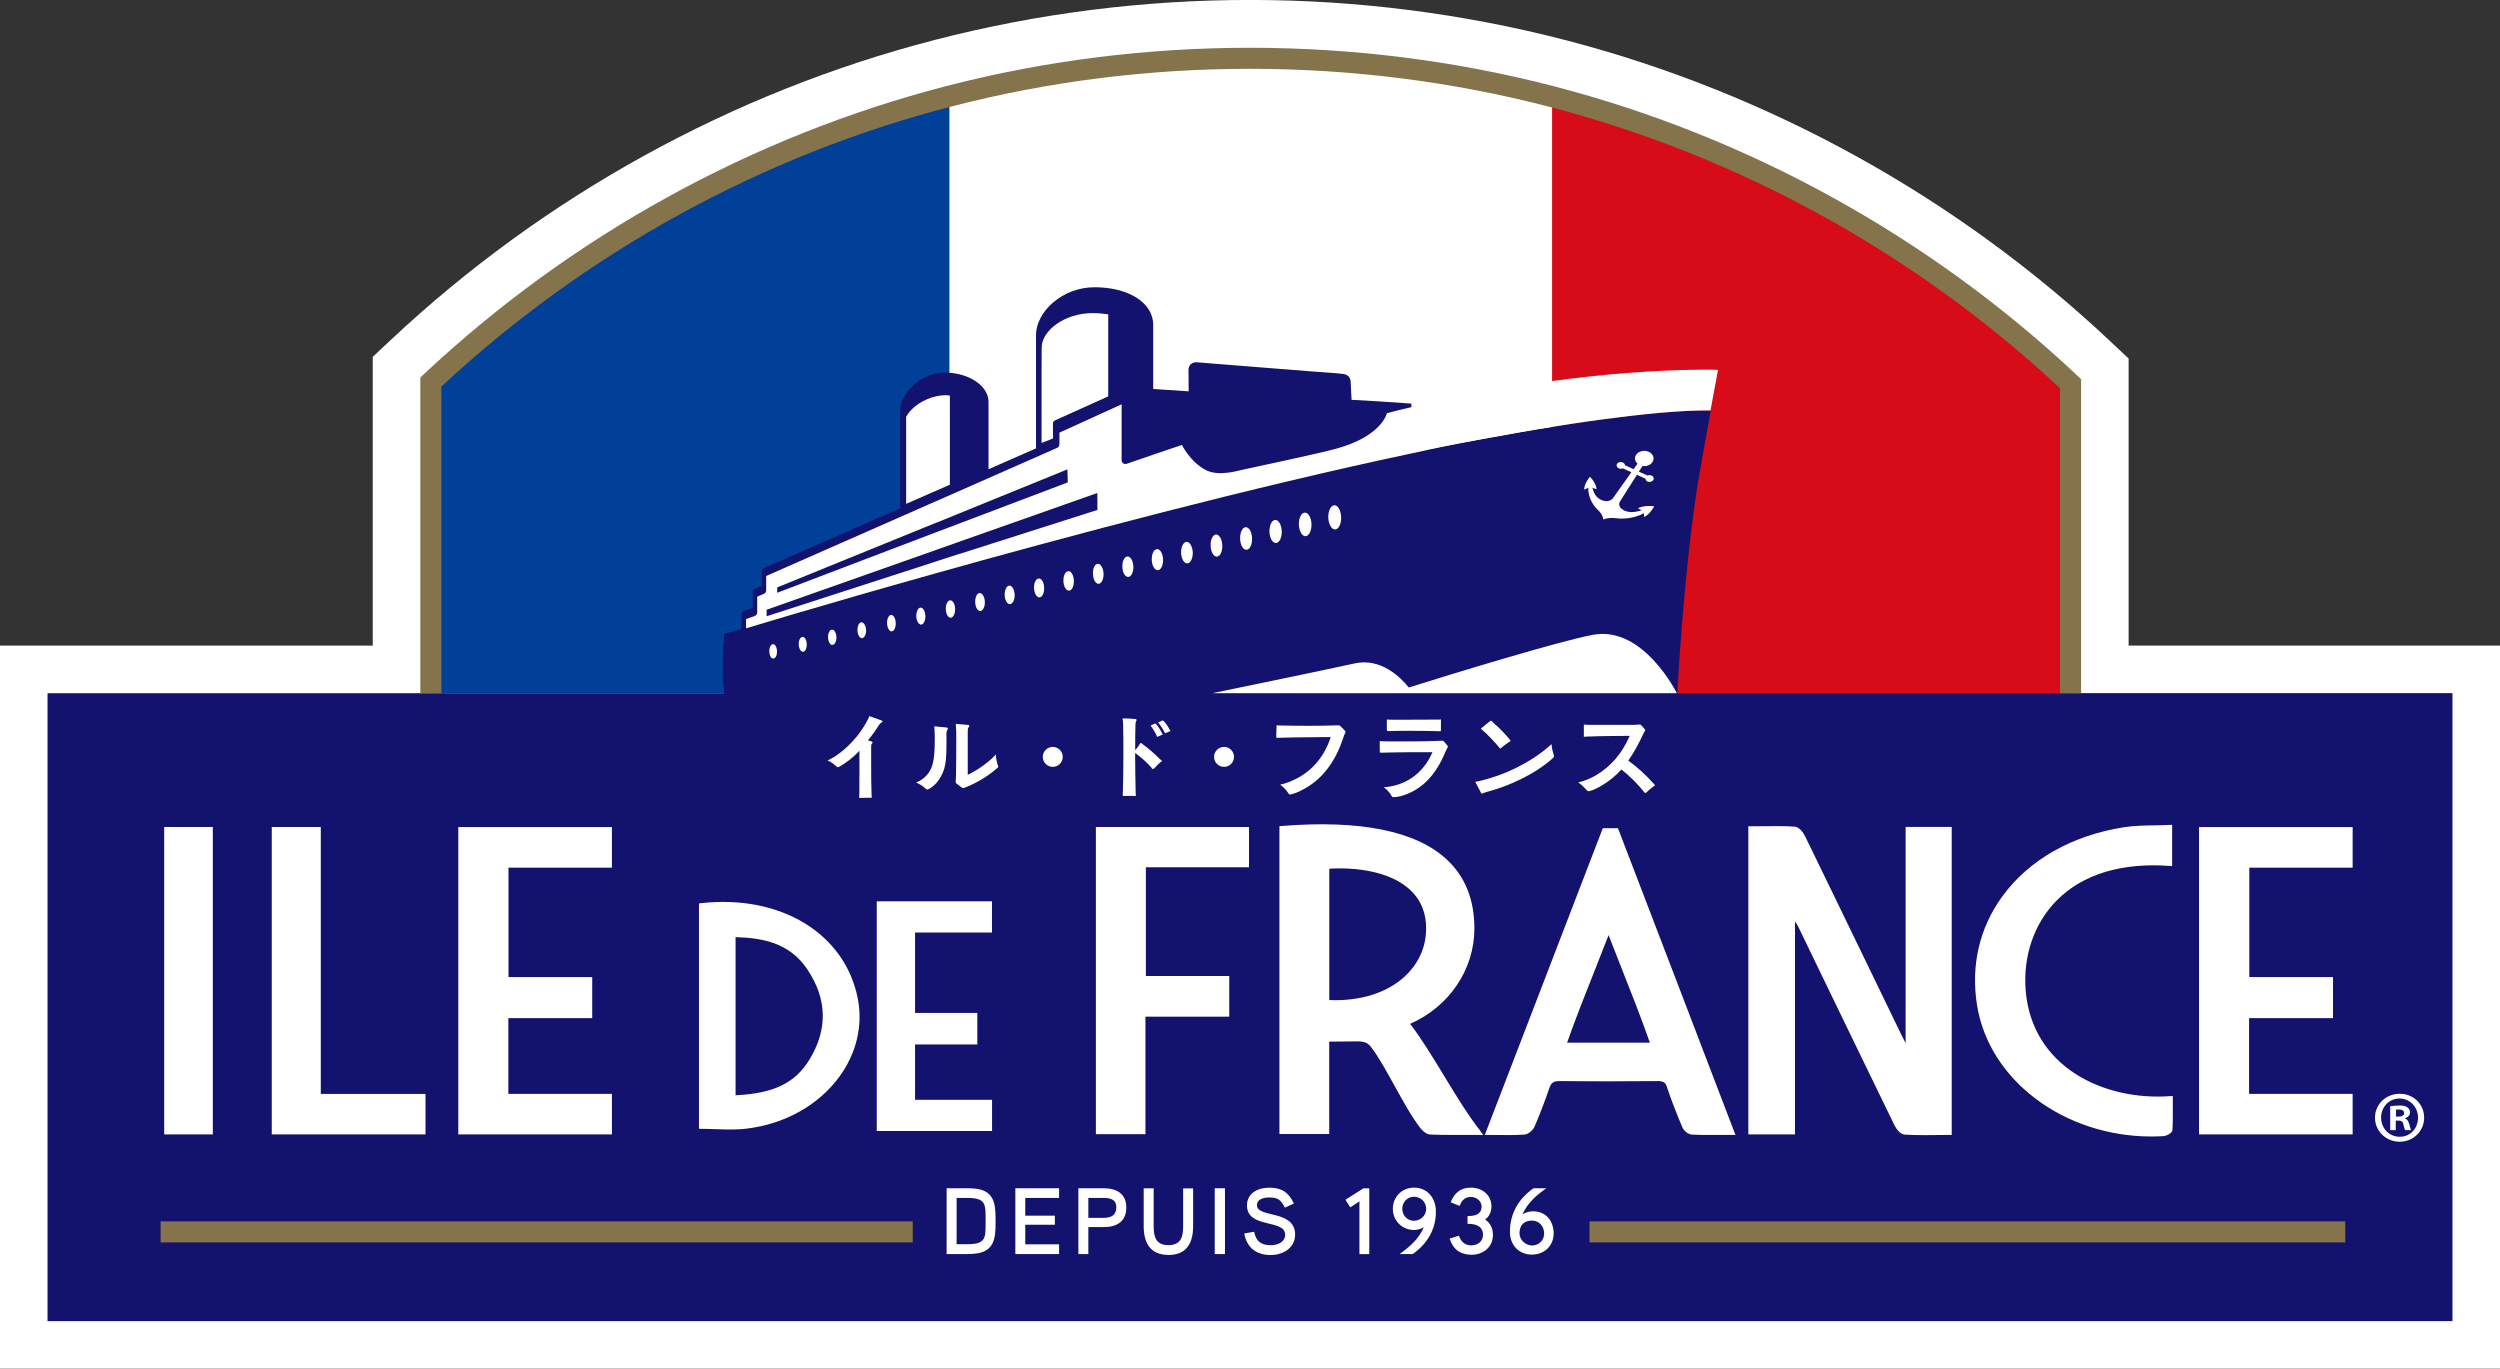 <?xml version="1.0" encoding="UTF-8"?>
<svg id="_レイヤー_2" data-name="レイヤー 2" xmlns="http://www.w3.org/2000/svg" viewBox="0 0 368.15 201.55">
  <rect x="0" y="0" width="368.15" height="201.55" fill="#333333" stroke="none"/>
  <defs>
    <style>
      .cls-1 {
        fill: #14126f;
      }

      .cls-1, .cls-2, .cls-3, .cls-4, .cls-5 {
        stroke-width: 0px;
      }

      .cls-2 {
        fill: #d80c18;
      }

      .cls-3 {
        fill: #004098;
      }

      .cls-4 {
        fill: #84734b;
      }

      .cls-5 {
        fill: #fff;
      }
    </style>
  </defs>
  <g id="design">
    <path class="cls-5" d="M313.46,95.08v-42.28l-2.69-2.53c-22.56-21.23-50.25-36.55-80.07-44.32-30.45-7.92-62.62-7.94-93.04-.07-29.81,7.7-57.5,22.96-80.07,44.14l-2.7,2.53v42.52H0v106.47h368.15v-106.47h-54.68Z"/>
  </g>
  <g id="_レイヤー_3" data-name="レイヤー 3">
    <g>
      <path class="cls-5" d="M228.56,14.23v87.85h-88.75V14.16c14.14-3.66,28.97-5.6,44.24-5.6s30.29,1.98,44.5,5.67h0Z"/>
      <path class="cls-3" d="M63.45,102.08v-45.82c21.2-19.9,47.34-34.6,76.36-42.1v87.92H63.45Z"/>
      <path class="cls-2" d="M228.56,102.08V14.23h0c29.04,7.56,55.15,22.32,76.36,42.27v45.58h-76.36Z"/>
      <path class="cls-1" d="M361.15,102.08v92.47H7v-92.47h99.65c-.05-.46-.09-.94-.13-1.44h0c-.16-2.1-.09-4.49.15-7.3,0,0,.9-.24,2.53-.71v-2.15c0-.24.14-.45.38-.54l1.27-.43v-2.31c0-.23.12-.42.35-.5l.99-.42v-2.1c0-.24.12-.43.33-.52l20.04-8.82v-14.39c0-1.99,2.03-4.54,4.77-5.32.12-.05.24-.09.35-.1.14-.03.26-.07.38-.07.12-.03.24-.05.35-.07.23,0,.45-.02.66-.02.35,0,.69.02,1.04.05,3.1.33,5.46,2.12,5.46,4.26v9.92l6.99-3.07v-16.66c0-3.47,3.88-7.07,8.63-7.07s8.63,2.11,8.63,5.58v9.4c2.25.16,4.82.31,5.22.35l-.02-3.14c0-.35.1-.62.31-.83.23-.21.49-.33.88-.31.16,0,18.93,1.53,20.3,1.59l1.2.12c1.2.12,1.2,1.04,1.2,1.44l.12,2.38c5.51.29,8.81.56,8.81.56v.24c0,1.45.02,7.01.06,7,3.74-.82,30.97-6.39,44.03-6.23-.73,4.07-1.65,9.1-2.03,11.51-1.06,6.81-2.12,17.15-2.83,28.88-.02.41-.05.82-.07,1.23h114.15Z"/>
      <path class="cls-5" d="M146.5,181.94c-.35,2.32-1.96,2.73-4.03,2.73h-3.07v-9.69h3.07c2.07,0,3.68.4,4.03,2.73.1.68.11,1.42.11,2.11s-.01,1.43-.11,2.11ZM142.47,176.41h-1.6v6.81h1.6c2.76,0,2.67-.94,2.67-3.4s.1-3.41-2.67-3.41ZM149.52,184.67v-9.69h6.44v1.43h-4.98v2.61h4.36v1.33h-4.36v2.89h4.98v1.43h-6.44ZM162.56,180.7h-2.29v3.97h-1.47v-9.69h3.69c1.87,0,3.37.75,3.37,2.83s-1.42,2.89-3.3,2.89ZM162.49,176.41h-2.22v2.93h2.22c1.05,0,1.9-.33,1.9-1.53s-.88-1.4-1.9-1.4ZM172.06,184.8c-2.69,0-3.64-1.79-3.64-4.23v-5.58h1.47v5.58c0,1.57.32,2.79,2.17,2.79s2.17-1.22,2.17-2.8v-5.56h1.47v5.58c0,2.44-.94,4.23-3.64,4.23ZM178.88,184.67v-9.69h1.51v9.69h-1.51ZM187.17,184.82c-2.14,0-3.55-1.04-3.94-3.18l1.46-.25c.28,1.44,1.04,1.98,2.48,1.98.94,0,2.08-.44,2.08-1.55,0-2.35-5.62-.83-5.62-4.32,0-1.82,1.65-2.6,3.26-2.6,1.86,0,2.86.67,3.65,2.33l-1.33.61c-.58-1.15-1-1.5-2.32-1.5-.76,0-1.79.21-1.79,1.15,0,1.9,5.62.62,5.62,4.32,0,1.96-1.78,3-3.55,3ZM200.19,184.67v-7.76l-1.35.89-.71-1.12,2.65-1.69h.86v9.69h-1.46ZM208.06,184.67h-1.94c1.55-1.14,2.8-2.21,3.55-3.94-.43.24-.93.4-1.42.4-1.76,0-3.14-1.36-3.14-3.12s1.36-3.12,3.11-3.12c2.05,0,3.23,1.6,3.23,3.54,0,2.65-1.29,4.73-3.4,6.24ZM208.21,176.23c-.97,0-1.71.82-1.71,1.78s.74,1.76,1.71,1.76,1.81-.76,1.81-1.76-.81-1.78-1.81-1.78ZM216.66,184.77c-1.47,0-2.61-.64-3.19-2.37l1.37-.43c.36,1.05,1.03,1.42,1.83,1.42,1,0,1.72-.64,1.72-1.55,0-1.04-.71-1.64-2.28-1.62v-1.14c1.54,0,2.07-.51,2.07-1.43,0-.76-.74-1.39-1.58-1.39-.68,0-1.3.33-1.65,1.32l-1.33-.53c.64-1.55,1.61-2.16,2.98-2.16,1.67,0,3.03,1.08,3.03,2.76,0,.73-.3,1.51-.93,1.94.79.5,1.15,1.37,1.15,2.25,0,1.82-1.42,2.94-3.19,2.94ZM225.62,184.76c-1.96,0-3.27-1.42-3.27-3.35,0-2.71,1.29-4.91,3.48-6.43h1.89c-1.5,1.05-2.76,2.15-3.53,3.86.47-.33,1.04-.46,1.58-.46,1.9,0,3.02,1.44,3.02,3.26s-1.37,3.11-3.18,3.11ZM225.63,179.74c-1.18,0-1.87.67-1.87,1.85,0,1,.89,1.82,1.87,1.82s1.76-.76,1.76-1.76-.68-1.9-1.76-1.9Z"/>
      <path class="cls-4" d="M134.4,182.96H23.65v-3.1h110.76v3.1ZM345.37,179.86h-111.3v3.1h111.3v-3.1Z"/>
      <path class="cls-5" d="M222.95,57l-.02.02c-4.86.77-10.07,1.73-15.46,3.02-2.31.55-.87.19-3.23.82-.03.02-.7,3.33-7.41,5.2-2.62.73-13.75,3.09-13.75,3.09-.49.08-3.53,1.09-5.49.08-2.32-1.19-3.54-3.71-3.54-3.71-.05,0-8.14,2.78-8.14,2.78-.18.05-.36.03-.51-.07-.15-.12-.23-.28-.23-.46v-8.23l-9.16,4.17v1.73c0,.23-.12.43-.33.51l-17.72,7.81-.35.15-.38.16-.35.16-24.05,10.59v2.11c0,.23-.13.43-.33.51l-.99.43v2.32c0,.23-.15.44-.35.51t-.03.02l-1.27.44v1.37s11.28-3.44,27.74-8.05c.12-.03.23-.07.35-.1,19.5-5.47,46.25-12.6,69.96-17.62,1.58-.35,3.24-.72,4.79-1.03,3.57-.72,6.86-1.29,10.2-1.89h.02c.07-.02.15-.03.21-.05,2.24-.4,4.43-.77,6.54-1.1.53-.08,1.04-.16,1.55-.25.48-.07.96-.15,1.43-.21.94-.13,1.88-.26,2.78-.4,6.28-.84,12.03-1.44,16.46-1.39l1.1-5.96c.02-.1-13.87-.32-30.07,2.52ZM114.45,86.5l23.32-9.49.35-.13,19.07-7.76.05,1.92-19.12,7.24-.35.13-23.32,8.88v-.79ZM141.32,81.55l-3.21,1.04-.35.12-23.32,7.54-1.55.5v-.96s24.88-8.78,24.88-8.78l.35-.13,23.47-8.28v.03l.02,2.46-20.28,6.47Z"/>
      <path class="cls-5" d="M139.88,58.26v13.11l-1.7.76-.35.15-.38.16-.35.15-3.66,1.61v-12.83c.59-1.12,1.98-2.24,3.66-2.8.12-.05.23-.08.35-.1.12-.03.25-.07.38-.1.12-.02.23-.05.35-.07.35-.07.71-.1,1.09-.1.2,0,.4.03.61.05Z"/>
      <path class="cls-5" d="M233.29,72.06c-.02-.81.8-1.83.85-1.84.04,0,.94.96.96,1.8,0,.04-.35-.09-.61-.2.19.57.39,1.59,1.69,1.93.55.14,1.07-.02,1.35-.4l2.71-3.81-1.26-.57c-.18.08-.4.09-.6,0-.29-.13-.4-.44-.24-.68.16-.24.54-.33.83-.19.19.09.31.25.32.41l1.27.58.58-.81c-.4-.35-.5-.87-.2-1.31.37-.54,1.2-.74,1.86-.44.66.3.9.99.53,1.53-.29.44-.89.65-1.46.56l-.53.83,1.27.58c.18-.08.4-.09.6,0,.3.13.4.44.24.68-.16.24-.53.33-.83.2-.19-.09-.3-.25-.31-.42l-1.26-.57-2.48,3.91c-.24.4-.13.85.31,1.16,1.03.73,2.19.33,2.88.16-.26-.13-.58-.29-.54-.32.88-.44,2.34-.32,2.37-.28.02.03-.6,1.15-1.44,1.57-.04.02-.07-.32-.08-.56-.67.43-2.35,1-4.17.75-1.08-.15-1.79.2-1.8.19,0,0-.02-.68-.75-1.36-1.23-1.13-1.53-2.61-1.44-3.31-.27.12-.62.28-.62.25h0Z"/>
      <path class="cls-5" d="M163.2,46.3v12.07l-7.81,3.52c-.2.08-.33.26-.33.44v2.24l-1.68.66v-10.21l.02-3.85c0-2.47,3.36-5.06,7.49-5.06.81,0,1.58.07,2.31.18Z"/>
      <path class="cls-5" d="M196.51,74.41c-.54,0-.93.83-.91,1.79.03.99.49,1.77,1,1.77.54-.02.93-.83.9-1.82-.05-.99-.49-1.77-1-1.75ZM192.15,75.49c-.51,0-.9.8-.88,1.75.03.96.49,1.75.98,1.72.51-.02.9-.8.88-1.77-.03-.96-.47-1.72-.98-1.7ZM187.8,76.57c-.51,0-.88.78-.86,1.72.02.94.46,1.68.95,1.68.51-.02.88-.78.86-1.72-.02-.94-.46-1.7-.95-1.68ZM183.45,77.63c-.49.02-.86.78-.83,1.7.02.92.44,1.65.93,1.63.49,0,.86-.76.83-1.68-.02-.92-.44-1.65-.93-1.65ZM179.09,78.71c-.49.02-.86.76-.81,1.65.02.9.44,1.61.9,1.61.49-.02.86-.76.81-1.65-.02-.9-.44-1.61-.91-1.61ZM174.74,79.79c-.47.02-.83.74-.81,1.61.02.87.44,1.59.91,1.56.46,0,.83-.74.81-1.61-.05-.87-.44-1.56-.9-1.56ZM170.39,80.87c-.47.02-.81.71-.78,1.56.02.87.42,1.54.88,1.54.47-.02.81-.71.78-1.59-.02-.85-.42-1.52-.88-1.52ZM166.04,81.95c-.44,0-.81.71-.76,1.54.02.83.42,1.49.86,1.47.44,0,.78-.69.76-1.52-.03-.83-.42-1.52-.86-1.49ZM161.68,83.03c-.44,0-.78.67-.73,1.49.02.8.39,1.47.83,1.45.42,0,.76-.69.73-1.49-.02-.8-.42-1.47-.83-1.45ZM157.33,84.11c-.44,0-.76.67-.73,1.45.02.8.39,1.42.83,1.42.42-.02.73-.67.71-1.47-.02-.78-.39-1.42-.81-1.4ZM152.98,85.19c-.42,0-.73.64-.71,1.4.02.78.39,1.4.81,1.38.39,0,.71-.64.68-1.42-.02-.76-.37-1.38-.78-1.36ZM148.63,86.24c-.39.02-.71.64-.68,1.4.02.74.37,1.33.76,1.33.42-.02.73-.64.71-1.38-.02-.76-.39-1.36-.78-1.36ZM144.27,87.32c-.39.02-.69.62-.66,1.36.02.71.34,1.31.76,1.29.37,0,.68-.6.66-1.33-.02-.74-.37-1.31-.76-1.31ZM139.92,88.4c-.37.02-.66.6-.64,1.31.02.71.34,1.26.71,1.26.39-.02.68-.6.66-1.31-.02-.71-.34-1.26-.73-1.26ZM135.57,89.48c-.37,0-.64.57-.64,1.26.02.69.34,1.24.73,1.24.34-.02.64-.6.61-1.29-.03-.69-.34-1.22-.71-1.22ZM131.22,90.56c-.34,0-.61.55-.59,1.22.02.67.32,1.19.66,1.19.37,0,.64-.55.61-1.22,0-.67-.32-1.22-.68-1.19ZM126.86,91.64c-.34,0-.61.53-.59,1.17.02.67.32,1.17.66,1.17.34-.02.64-.55.61-1.19-.02-.64-.34-1.15-.68-1.15ZM122.53,92.72c-.34,0-.61.51-.59,1.15.02.62.32,1.13.64,1.1.34,0,.61-.51.59-1.15-.02-.62-.32-1.13-.64-1.1ZM118.18,93.8c-.32,0-.59.51-.56,1.1.02.6.29,1.08.64,1.08.32-.02.56-.51.54-1.13-.02-.6-.29-1.08-.61-1.06ZM113.83,94.86c-.32.02-.56.51-.54,1.08.02.6.27,1.06.59,1.03.32,0,.56-.48.54-1.06-.02-.6-.27-1.06-.59-1.06Z"/>
      <path class="cls-5" d="M204.83,102.08s0,0,0,0h-26.28c-.19.03,16.7-3.44,20.92-4.38,3.88-.87,6.78,2.04,7.99,3.54,6.36-2,22.43-6.92,27.2-7.77,7.37-1.31,12.27,8.61,12.27,8.61h-42.1Z"/>
      <path class="cls-4" d="M306.46,102.08h-3.1v-44.91c-21.25-19.83-47.23-34.16-75.2-41.44-28.62-7.45-59.43-7.45-87.97-.07-27.96,7.22-53.95,21.48-75.19,41.27v45.15h-3.1v-46.49l.49-.46c21.72-20.38,48.35-35.06,77.03-42.47,29.04-7.51,60.39-7.51,89.52.07,28.68,7.47,55.32,22.21,77.03,42.64l.49.46v46.25Z"/>
      <path class="cls-5" d="M280.6,121.77h6.81v45.36h-.28c-.41,0-.92,0-1.48.01-.69,0-1.45.02-2.19.02-1.13,0-2.23-.02-3-.08-.62-.05-1.22-.84-1.47-1.35-3.76-7.72-7.49-15.44-11.23-23.16l-2.85-5.9c-.17-.35-.34-.67-.58-.98v31.36h-6.87v-45.37h.28c.42,0,.95,0,1.52-.01,1.71-.02,3.85-.04,5.08.07.61.06,1.2.85,1.46,1.37,3.57,7.32,7.11,14.64,10.66,21.97l2.62,5.42c.37.77.75,1.53,1.13,2.3l.41.82v-31.84ZM255.42,166.75l.15.38h-.41c-.46,0-.97,0-1.51,0-1.54.01-3.3.02-4.49-.05-.53-.02-1.18-.55-1.38-1-.66-1.5-1.81-4.44-2.3-5.99-.22-.69-.52-.89-1.34-.89-5.63.05-10.23.05-14.47,0-.97-.03-1.29.35-1.53,1.07-.48,1.44-1.55,4.3-2.2,5.71-.24.49-.9,1.07-1.46,1.1-.68.05-1.47.07-2.29.07-.51,0-1.04,0-1.56-.01-.53,0-1.06-.01-1.57-.01h-.41l3.61-9.38c4.59-11.94,9.14-23.78,13.7-35.61l.07-.18h.19c.06,0,.49,0,.92,0,.43,0,.87,0,.92,0h.2l.07.18c5.69,14.81,11.36,29.63,17.09,44.62ZM242.96,153.54c-1.38-3.9-2.65-7.13-4.01-10.55-.67-1.68-1.35-3.42-2.07-5.29-.77,1.99-1.49,3.81-2.19,5.58-1.32,3.33-2.58,6.48-3.92,10.26h12.2ZM74.86,149.93h12.35v-6.05h-12.33v-16.11h15.23v-5.98h-22.62v45.26h22.62v-5.97h-15.25v-11.14ZM331.21,149.93h12.35v-6.05h-12.33v-16.11h15.22v-5.98h-22.62v45.26h22.62v-5.97h-15.25v-11.14ZM134.73,153.81h9.19v-4.65h-9.17v-11.84h11.33v-4.59h-16.97v33.82h16.98v-4.59h-11.34v-8.14ZM161.37,167.02h7.31v-17.31h12.34v-5.98h-12.28v-16.02h15.19v-5.93h-22.55v45.25ZM319.96,161.7v-.31l-.31.02c-9.91.75-20.45-4.35-21.35-15.56-.41-5.09,1.27-9.94,4.61-13.29,3.81-3.83,9.56-5.57,16.66-5.04l.3.02v-6.07h-.3c-.77.05-1.52.06-2.26.07-1.56.02-3.03.05-4.48.27-7.67,1.19-14.05,4.8-17.96,10.18-3.38,4.64-4.67,10.19-3.73,16.05,1.78,11.09,12.88,19.32,25.68,19.32.58,0,1.16-.02,1.75-.05.43-.03,1.31-.43,1.34-.89.08-1.14.06-2.46.06-3.63,0-.38,0-.74,0-1.08ZM47.24,121.78h-7.22v45.27h22.64v-5.96h-15.42v-39.31ZM24.18,167.05h7.16v-45.27h-7.16v45.27ZM126.32,147.06c.77,3.96-.19,8.04-2.71,11.49-3.06,4.19-8.03,6.98-13.65,7.65-.8.1-1.61.13-2.42.13-.7,0-1.41-.02-2.14-.05-.72-.02-1.45-.05-2.19-.05h-.28v-33.19l.25-.03c11.74-1.34,21.26,4.44,23.14,14.05h0ZM118.88,142.74c-2.62-3.92-6.6-4.62-10.56-4.74v23.29c5.6-.26,8.76-1.79,10.87-5.24h0c2.73-4.46,2.63-8.94-.31-13.31ZM218.06,166.67l.37.46h-.59c-.56,0-1.15,0-1.77,0-.63,0-1.3,0-1.96,0-1.27,0-2.52-.01-3.5-.06-.7-.02-1.33-.8-1.45-.96-1.28-1.64-2.55-3.96-3.79-6.2-1.12-2.03-2.28-4.13-3.39-5.63-.53-.71-1.03-.93-2.12-.93-.79,0-1.4,0-2.03.02-.61.01-1.25.02-2.09.02v13.6h-7.33v-45.33l.26-.02c11.61-.94,19.8.71,24.34,4.89,2.73,2.51,4.11,5.94,4.11,10.19,0,6.05-3.71,11.53-9.47,14.05,1.62,2.09,3.33,4.9,4.99,7.63,1.79,2.95,3.65,6,5.44,8.24ZM206.94,143.71c1.97-1.84,3.03-4.21,3.07-6.85.04-2.34-.73-4.28-2.29-5.76-2.41-2.3-6.76-3.46-11.97-3.18v19.35c4.57.19,8.55-1.07,11.19-3.54ZM354.8,165.56c.11.53.2.73.26.86h-.86c-.11-.13-.17-.43-.28-.86-.06-.37-.28-.54-.73-.54h-.39v1.4h-.82v-3.52c.32-.04.78-.1,1.35-.1.67,0,.97.1,1.2.28.22.15.36.41.36.75,0,.43-.32.71-.73.84v.04c.34.11.52.39.62.86ZM354.03,163.92c0-.32-.24-.54-.75-.54-.22,0-.37.02-.45.04v1.01h.39c.45,0,.82-.15.82-.52ZM356.98,164.59c0,1.98-1.59,3.54-3.61,3.54s-3.63-1.57-3.63-3.54,1.61-3.52,3.65-3.52,3.59,1.55,3.59,3.52ZM356.08,164.61c0-1.57-1.16-2.84-2.73-2.84s-2.71,1.27-2.71,2.82,1.18,2.81,2.75,2.81c1.53.02,2.69-1.25,2.69-2.79Z"/>
      <g>
        <path class="cls-5" d="M129.73,106.05c.15.05.22.12.22.19s-.08.15-.21.22c-.14.07-.21.16-.34.37-.34.55-.85,1.29-1.59,2.2.19.04.38.11.54.16.1.04.14.08.14.15,0,.05-.04.11-.08.17-.1.1-.12.21-.12.4v3.22c0,1.18.01,2.41.05,3.6.01.25.01.48.04.74l-1.86.03c.01-.26.03-.54.03-.78.01-1.09.01-2.16.01-3.22v-2.94c-.92.99-1.99,1.81-2.97,2.35-.08.04-.14.07-.21.07s-.12-.04-.19-.1c-.47-.41-.82-.7-1.32-.88.87-.43,1.59-.91,2.35-1.55,1.53-1.29,2.79-2.91,3.57-4.48.1-.18.17-.34.23-.52l1.7.61Z"/>
        <path class="cls-5" d="M139.39,107.13c.14.01.19.08.19.16,0,.05-.01.11-.05.17-.14.21-.16.4-.16.59.01.5.01.93.01,1.33,0,2.23-.11,3.18-.43,4.1-.44,1.25-1.31,2.3-2.2,2.72-.07.03-.14.06-.19.06-.08,0-.17-.04-.23-.11-.33-.32-.76-.63-1.42-.91,1.1-.45,1.87-1.24,2.25-2.19.39-.98.5-2.19.5-4.47,0-.41-.03-.96-.07-1.62l1.8.17ZM142.52,114.1c1.02-.49,2.02-1.13,3.01-1.94.39-.32.76-.66,1.13-1.06,0,.54.14,1.21.3,1.66.03.05.04.11.04.15s-.03.08-.07.12c-1.35,1.24-3.26,2.36-4.91,2.98-.07.03-.12.04-.18.04-.07,0-.14-.03-.21-.08l-.77-.58c-.1-.07-.12-.11-.12-.21v-.06c.01-.34.04-.66.04-.93.03-1.73.04-3.44.04-5.47,0-.73,0-1.35-.07-2.12l1.83.15c.11.01.15.07.15.14,0,.05-.03.12-.07.19-.11.15-.15.3-.15.56v6.43Z"/>
        <path class="cls-5" d="M156.5,111.46c0,.81-.66,1.47-1.47,1.47s-1.47-.66-1.47-1.47.66-1.47,1.47-1.47,1.47.66,1.47,1.47Z"/>
        <path class="cls-5" d="M169.94,113.15c-.05.07-.11.1-.16.1s-.1-.03-.14-.08c-.05-.08-.1-.15-.16-.23-.7-.77-1.58-1.53-2.32-2.06v.51c0,1.25.04,3.44.07,5,0,.29.01.55.04.82-.3-.01-.62-.01-.94-.01s-.62,0-.88.01c-.11,0-.12-.04-.12-.15.01-.18.03-.4.03-.65.05-1.8.07-3.64.07-5.46,0-1.46,0-2.89-.04-4.34-.01-.28-.04-.58-.08-.82.74.01,1.35.03,1.9.1.11.01.16.07.16.14,0,.04-.01.1-.05.15-.07.12-.11.26-.11.47-.04,1.04-.04,2.12-.04,3.82.28-.3.51-.62.74-.99.03-.04.08-.07.11-.07s.05.01.08.04c.08.07.18.14.26.21.76.56,1.65,1.32,2.38,2.06.12.12.25.23.39.34-.4.28-.92.82-1.17,1.1ZM170.41,108.52c-.23-.56-.56-1.11-.97-1.68l.6-.26s.05-.03.08-.03c.05,0,.1.03.15.1.32.37.67.93.95,1.51l-.81.36ZM171.57,108c-.26-.56-.61-1.11-1.02-1.61l.56-.26s.08-.03.11-.03c.05,0,.1.03.14.07.33.34.71.91,1,1.48l-.8.34Z"/>
        <path class="cls-5" d="M181.72,111.46c0,.81-.66,1.47-1.47,1.47s-1.47-.66-1.47-1.47.66-1.47,1.47-1.47,1.47.66,1.47,1.47Z"/>
        <path class="cls-5" d="M198.07,107.64c.05.06.07.08.07.12,0,.03,0,.05-.01.08-.12.26-.25.55-.34.85-1.14,3.49-3.04,5.95-5.57,7.39-.78.44-1.47.74-2.06.89-.05.01-.11.03-.16.03-.12,0-.21-.05-.27-.18-.32-.48-.73-.95-1.22-1.26.84-.18,1.76-.56,2.58-.99,2.2-1.17,3.99-3.24,4.87-6.03l-3.62.03c-1.22.01-2.43.03-4.18.08-.19,0-.22-.01-.22-.17l.05-1.68c.25.03.52.04.77.04,1.28.03,2.6.04,3.89.04,1.5,0,3-.01,4.4-.07.17,0,.22.01.3.08l.73.73Z"/>
        <path class="cls-5" d="M213.17,109.83s.05.07.05.11c0,.03-.01.07-.04.11-.11.19-.21.4-.32.66-1.46,3.48-3.42,5.51-6.25,6.43-.45.15-.88.22-1.27.25h-.1c-.17,0-.25-.05-.32-.19-.25-.47-.73-1-1.15-1.26.74-.07,1.54-.21,2.19-.43,2.19-.74,3.96-2.35,4.98-4.74h-3.22c-1.57.01-3.01.04-4.37.07-.11,0-.15-.04-.16-.14,0-.36-.01-.76-.01-1.13v-.44c.22.03.43.04.62.04.66.01,1.32.01,1.98.01h1.97c1.59,0,3.06-.03,4.58-.1.14,0,.22.01.29.1l.56.65ZM207.93,105.98c1.03,0,2.63,0,3.64-.01.21,0,.43,0,.63-.03-.01.29-.01.59-.01.91v.69c0,.11-.04.14-.14.14-1.17-.04-2.89-.06-4.19-.06-1.18,0-2.38,0-3.42.04-.15,0-.19-.04-.21-.12-.01-.56-.01-1.1-.01-1.58.25.01.49.03.76.03h2.96Z"/>
        <path class="cls-5" d="M228.71,111.61c-1.36,1.24-3.06,2.31-4.85,3.18-1.64.78-3.15,1.36-4.92,1.83-.23.07-.44.14-.59.21-.05.01-.1.03-.12.03-.07,0-.1-.04-.14-.11-.27-.52-.55-1.09-.85-1.62.32-.04.66-.11,1-.21,1.61-.41,3.27-.98,4.77-1.72,1.95-.95,3.79-2.08,5.47-3.62.04.59.18,1.15.32,1.58.03.07.04.14.04.19,0,.1-.04.18-.12.26ZM222.36,109.19c-.48.29-1.06.74-1.44,1.06-.87-1.06-1.91-2.17-2.86-2.94.4-.34.91-.78,1.4-1.14.04-.03.07-.04.11-.04.03,0,.05.01.08.04.08.08.15.16.29.29.88.76,1.72,1.62,2.46,2.53.03.04.05.07.05.1,0,.04-.04.08-.1.11Z"/>
        <path class="cls-5" d="M242.24,107.41s.05.07.05.11c0,.03-.01.05-.04.1-.1.15-.19.3-.3.54-.65,1.4-1.39,2.74-2.17,3.85,1.28.91,2.61,2.13,3.55,3.19.14.15.26.29.4.43-.48.34-.91.71-1.33,1.1-.04.04-.08.05-.11.05-.04,0-.08-.03-.12-.08-.95-1.2-2.24-2.5-3.4-3.39-.81.91-1.72,1.64-2.67,2.23-.89.55-1.57.85-2.05.96-.05.01-.1.01-.12.01-.11,0-.18-.04-.26-.15-.36-.4-.81-.85-1.26-1.14.88-.19,1.88-.62,2.58-1.03,2.2-1.31,3.86-3.19,5-5.83l-3.15.03c-1.04.01-1.92.04-2.91.07-.22.01-.47.01-.69.04v-1.8c.23.01.5.04.76.04h6.71c.25-.01.47-.03.71-.05.12,0,.18,0,.25.08l.58.66Z"/>
      </g>
    </g>
  </g>
</svg>